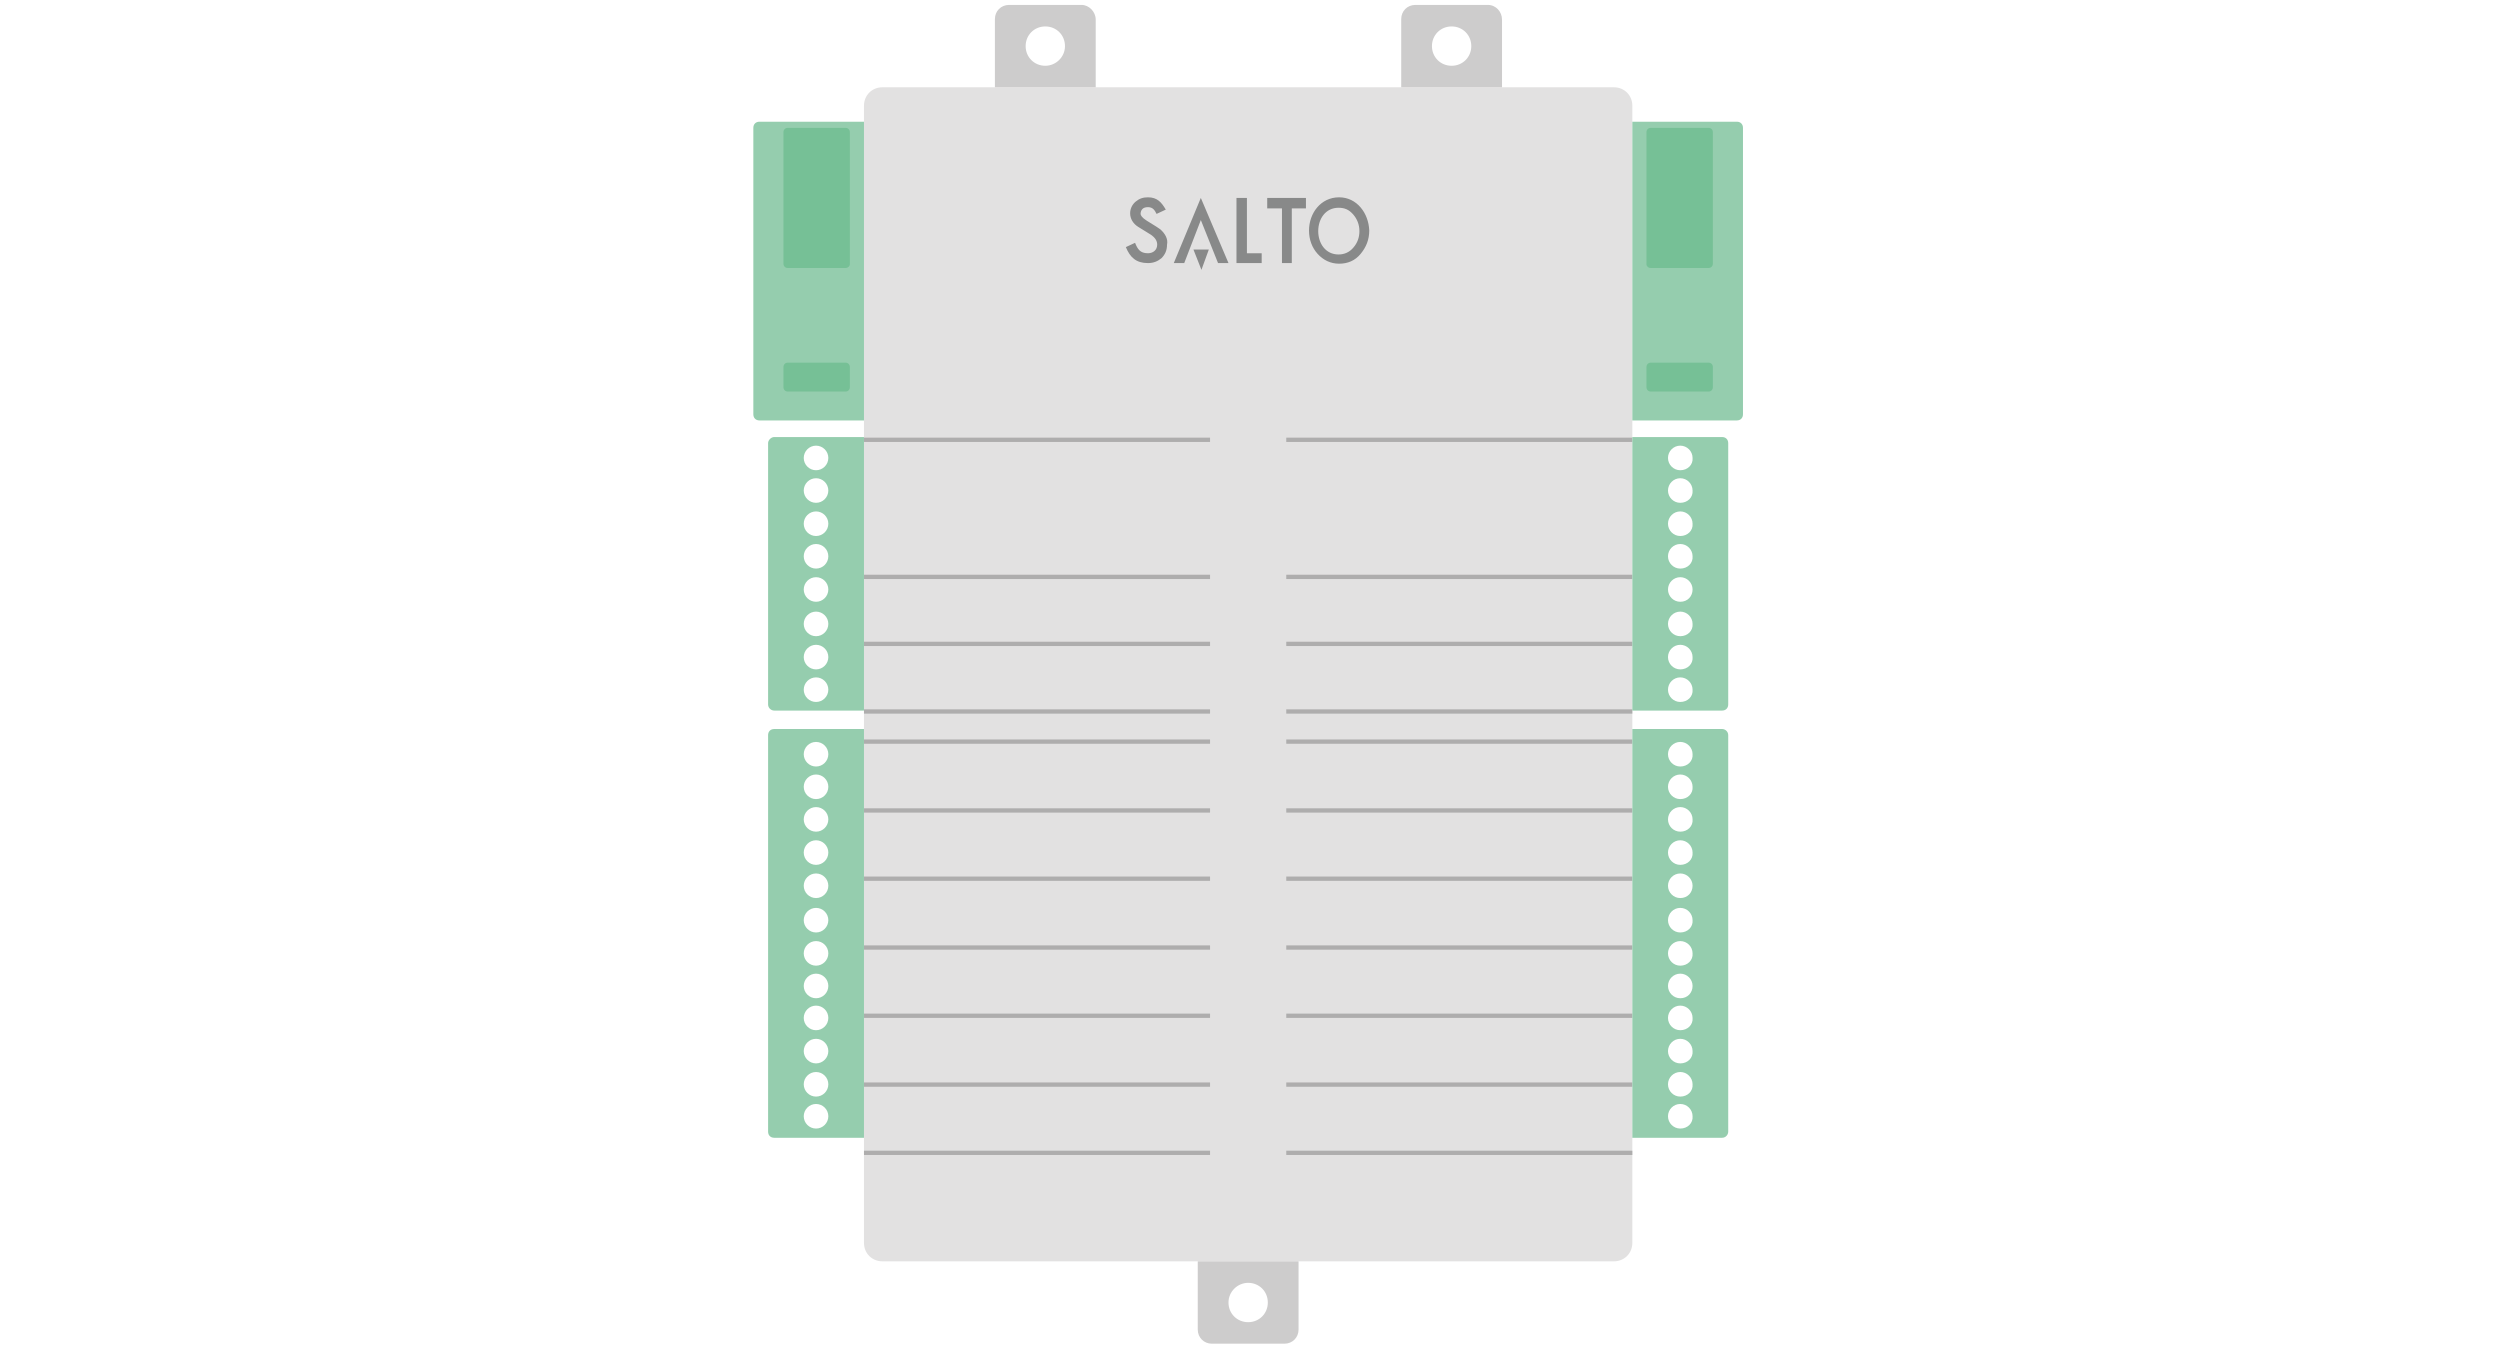 <svg xmlns="http://www.w3.org/2000/svg" width="130" height="70" fill="none" viewBox="0 0 162 219"><path fill="#E2E1E1" d="M140.2 205.2h-119c-1.7 0-3-1.3-3-3v-185c0-1.7 1.3-3 3-3h119c1.7 0 3 1.3 3 3v185c0 1.7-1.3 3-3 3Z"/><path fill="#888989" d="M83.8 33.9h2.4v8.9h1.6v-8.9h2.3v-1.7h-6.3v1.7ZM66.4 37.3c-.1-.1-.9-.6-2.2-1.4-.8-.5-1-.9-1-1.1 0-.3.1-.6.3-.8.2-.2.5-.3.9-.3.8 0 1.1.5 1.4 1.1l1.5-.7c-.7-1.2-1.4-2-2.9-2-.8 0-1.4.2-2 .7-.6.5-.9 1.2-.9 1.9 0 .9.5 1.7 1.3 2.2l2.1 1.3c.7.5 1 1 1 1.6 0 .9-.7 1.4-1.5 1.4-1.3 0-1.7-.7-2.1-1.7l-1.5.7c.7 1.7 1.7 2.6 3.6 2.6.9 0 1.6-.3 2.2-.8.6-.6.9-1.3.9-2.2.2-.9-.3-1.8-1.1-2.5ZM80.5 32.2h-1.7v10.6h4.1v-1.6h-2.4v-9ZM95.5 32.1c-3 0-4.9 2.6-4.9 5.4 0 1.5.5 2.8 1.4 3.8.9 1 2.1 1.6 3.5 1.6s2.6-.5 3.5-1.6c.9-1.1 1.4-2.3 1.4-3.8-.1-2.8-2-5.4-4.9-5.4Zm2.3 8.2c-.6.7-1.4 1.1-2.4 1.1-2.1 0-3.3-1.8-3.3-3.8 0-2 1.2-3.8 3.3-3.8 1 0 1.7.3 2.4 1.1.6.7 1 1.6 1 2.7 0 1-.3 1.9-1 2.7ZM68.6 42.8h1.7l2.7-7 2.8 7h1.7L73 32.2l-4.4 10.6Z"/><path fill="#888989" d="m73.1 43.9 1.2-3.3h-2.5l1.3 3.3Z"/><path fill="#AEADAD" d="M74.5 71.2H18.2v.7h56.3v-.7ZM143.2 71.2H86.9v.7h56.3v-.7ZM74.5 93.5H18.2v.7h56.3v-.7ZM143.2 93.5H86.9v.7h56.3v-.7ZM74.5 104.4H18.2v.7h56.3v-.7ZM143.2 104.4H86.9v.7h56.3v-.7ZM74.5 115.4H18.2v.7h56.3v-.7ZM143.2 115.4H86.9v.7h56.3v-.7ZM74.5 120.3H18.2v.7h56.3v-.7ZM143.2 120.3H86.9v.7h56.3v-.7ZM74.5 131.5H18.2v.7h56.3v-.7ZM143.2 131.5H86.9v.7h56.3v-.7ZM74.5 142.6H18.2v.7h56.3v-.7ZM143.2 142.6H86.9v.7h56.3v-.7ZM74.5 153.8H18.2v.7h56.3v-.7ZM143.2 153.8H86.9v.7h56.3v-.7ZM74.5 164.9H18.2v.7h56.3v-.7ZM143.2 164.9H86.9v.7h56.3v-.7ZM74.5 176.1H18.2v.7h56.3v-.7ZM143.2 176.1H86.9v.7h56.3v-.7ZM74.5 187.2H18.2v.7h56.3v-.7ZM143.2 187.2H86.9v.7h56.3v-.7Z"/><path fill="#CDCCCC" d="M74.8 218.6h11.8c1.3 0 2.3-1 2.3-2.3v-11.1H72.5v11.1c0 1.3 1 2.3 2.3 2.3Zm5.9-9.9c1.8 0 3.2 1.4 3.2 3.2 0 1.8-1.4 3.2-3.2 3.2-1.8 0-3.2-1.4-3.2-3.2 0-1.8 1.5-3.2 3.2-3.2ZM53.6.8H41.8c-1.3 0-2.3 1-2.3 2.3v11.1h16.4v-11c0-1.3-1.1-2.4-2.3-2.4Zm-5.9 9.9c-1.8 0-3.2-1.4-3.2-3.2 0-1.8 1.4-3.2 3.2-3.2 1.8 0 3.2 1.4 3.2 3.2 0 1.8-1.5 3.2-3.2 3.2ZM119.7.8h-11.8c-1.3 0-2.3 1-2.3 2.3v11.1H122v-11c0-1.3-1-2.4-2.3-2.4Zm-5.9 9.9c-1.8 0-3.2-1.4-3.2-3.2 0-1.8 1.4-3.2 3.2-3.2 1.8 0 3.2 1.4 3.2 3.2 0 1.8-1.4 3.2-3.2 3.2Z"/><path fill="#95CDAE" d="M18.2 68.4h-17c-.6 0-1-.4-1-1V20.8c0-.6.4-1 1-1h17v48.6Z"/><path fill="#76C096" d="M15.2 43.6H5.8c-.4 0-.7-.3-.7-.7V21.5c0-.4.3-.7.7-.7h9.4c.4 0 .7.3.7.7V43c0 .3-.3.6-.7.6ZM15.2 63.7H5.8c-.4 0-.7-.3-.7-.7v-3.3c0-.4.3-.7.7-.7h9.4c.4 0 .7.3.7.7V63c0 .4-.3.7-.7.7Z"/><path fill="#95CDAE" d="M143.2 68.4h17c.6 0 1-.4 1-1V20.8c0-.6-.4-1-1-1h-17v48.6Z"/><path fill="#76C096" d="M146.2 43.6h9.4c.4 0 .7-.3.7-.7V21.5c0-.4-.3-.7-.7-.7h-9.4c-.4 0-.7.3-.7.7V43c0 .3.3.6.7.6ZM146.2 63.7h9.4c.4 0 .7-.3.7-.7v-3.3c0-.4-.3-.7-.7-.7h-9.4c-.4 0-.7.3-.7.7V63c0 .4.3.7.7.7Z"/><path fill="#95CDAE" d="M2.6 72.1v42.5c0 .6.5 1 1 1h14.6V71.1H3.6c-.5 0-1 .5-1 1Zm7.8 42.1c-1.1 0-2-.9-2-2s.9-2 2-2 2 .9 2 2-.9 2-2 2Zm0-5.3c-1.1 0-2-.9-2-2s.9-2 2-2 2 .9 2 2-.9 2-2 2Zm0-5.4c-1.1 0-2-.9-2-2s.9-2 2-2 2 .9 2 2-.9 2-2 2Zm0-5.6c-1.1 0-2-.9-2-2s.9-2 2-2 2 .9 2 2-.9 2-2 2Zm0-5.4c-1.1 0-2-.9-2-2s.9-2 2-2 2 .9 2 2-.9 2-2 2Zm0-5.3c-1.1 0-2-.9-2-2s.9-2 2-2 2 .9 2 2-.9 2-2 2Zm0-5.4c-1.1 0-2-.9-2-2s.9-2 2-2 2 .9 2 2-.9 2-2 2Zm0-5.3c-1.1 0-2-.9-2-2s.9-2 2-2 2 .9 2 2-.9 2-2 2ZM2.6 119.6v64.5c0 .6.4 1 1 1h14.6v-66.5H3.6c-.6 0-1 .4-1 1Zm7.8 64c-1.1 0-2-.9-2-2s.9-2 2-2 2 .9 2 2-.9 2-2 2Zm0-5.2c-1.1 0-2-.9-2-2s.9-2 2-2 2 .9 2 2-.9 2-2 2Zm0-5.4c-1.1 0-2-.9-2-2s.9-2 2-2 2 .9 2 2-.9 2-2 2Zm0-5.4c-1.1 0-2-.9-2-2s.9-2 2-2 2 .9 2 2-.9 2-2 2Zm0-5.2c-1.1 0-2-.9-2-2s.9-2 2-2 2 .9 2 2-.9 2-2 2Zm0-5.3c-1.1 0-2-.9-2-2s.9-2 2-2 2 .9 2 2-.9 2-2 2Zm0-5.4c-1.1 0-2-.9-2-2s.9-2 2-2 2 .9 2 2-.9 2-2 2Zm0-5.6c-1.1 0-2-.9-2-2s.9-2 2-2 2 .9 2 2-.9 2-2 2Zm0-5.4c-1.1 0-2-.9-2-2s.9-2 2-2 2 .9 2 2-.9 2-2 2Zm0-5.4c-1.1 0-2-.9-2-2s.9-2 2-2 2 .9 2 2-.9 2-2 2Zm0-5.3c-1.1 0-2-.9-2-2s.9-2 2-2 2 .9 2 2-.9 2-2 2Zm0-5.3c-1.1 0-2-.9-2-2s.9-2 2-2 2 .9 2 2-.9 2-2 2ZM143.2 71.1v44.5h14.6c.6 0 1-.4 1-1V72.1c0-.6-.4-1-1-1h-14.6Zm7.8 43.1c-1.1 0-2-.9-2-2s.9-2 2-2 2 .9 2 2c.1 1.1-.8 2-2 2Zm0-5.3c-1.1 0-2-.9-2-2s.9-2 2-2 2 .9 2 2c.1 1.1-.8 2-2 2Zm0-5.4c-1.1 0-2-.9-2-2s.9-2 2-2 2 .9 2 2c.1 1.1-.8 2-2 2Zm0-5.6c-1.1 0-2-.9-2-2s.9-2 2-2 2 .9 2 2-.8 2-2 2Zm0-5.4c-1.1 0-2-.9-2-2s.9-2 2-2 2 .9 2 2c.1 1.1-.8 2-2 2Zm0-5.3c-1.1 0-2-.9-2-2s.9-2 2-2 2 .9 2 2c.1 1.1-.8 2-2 2Zm0-5.4c-1.1 0-2-.9-2-2s.9-2 2-2 2 .9 2 2c.1 1.1-.8 2-2 2Zm0-5.3c-1.1 0-2-.9-2-2s.9-2 2-2 2 .9 2 2c.1 1.1-.8 2-2 2ZM143.2 118.6v66.5h14.6c.6 0 1-.5 1-1v-64.5c0-.6-.5-1-1-1h-14.6Zm7.8 65c-1.1 0-2-.9-2-2s.9-2 2-2 2 .9 2 2c.1 1.1-.8 2-2 2Zm0-5.2c-1.1 0-2-.9-2-2s.9-2 2-2 2 .9 2 2c.1 1.1-.8 2-2 2Zm0-5.4c-1.1 0-2-.9-2-2s.9-2 2-2 2 .9 2 2c.1 1.1-.8 2-2 2Zm0-5.4c-1.1 0-2-.9-2-2s.9-2 2-2 2 .9 2 2c.1 1.1-.8 2-2 2Zm0-5.2c-1.1 0-2-.9-2-2s.9-2 2-2 2 .9 2 2-.8 2-2 2Zm0-5.3c-1.1 0-2-.9-2-2s.9-2 2-2 2 .9 2 2c.1 1.1-.8 2-2 2Zm0-5.4c-1.1 0-2-.9-2-2s.9-2 2-2 2 .9 2 2c.1 1.1-.8 2-2 2Zm0-5.6c-1.1 0-2-.9-2-2s.9-2 2-2 2 .9 2 2-.8 2-2 2Zm0-5.4c-1.1 0-2-.9-2-2s.9-2 2-2 2 .9 2 2c.1 1.1-.8 2-2 2Zm0-5.4c-1.1 0-2-.9-2-2s.9-2 2-2 2 .9 2 2c.1 1.1-.8 2-2 2Zm0-5.3c-1.1 0-2-.9-2-2s.9-2 2-2 2 .9 2 2c.1 1.1-.8 2-2 2Zm0-5.3c-1.1 0-2-.9-2-2s.9-2 2-2 2 .9 2 2c.1 1.1-.8 2-2 2Z"/></svg>